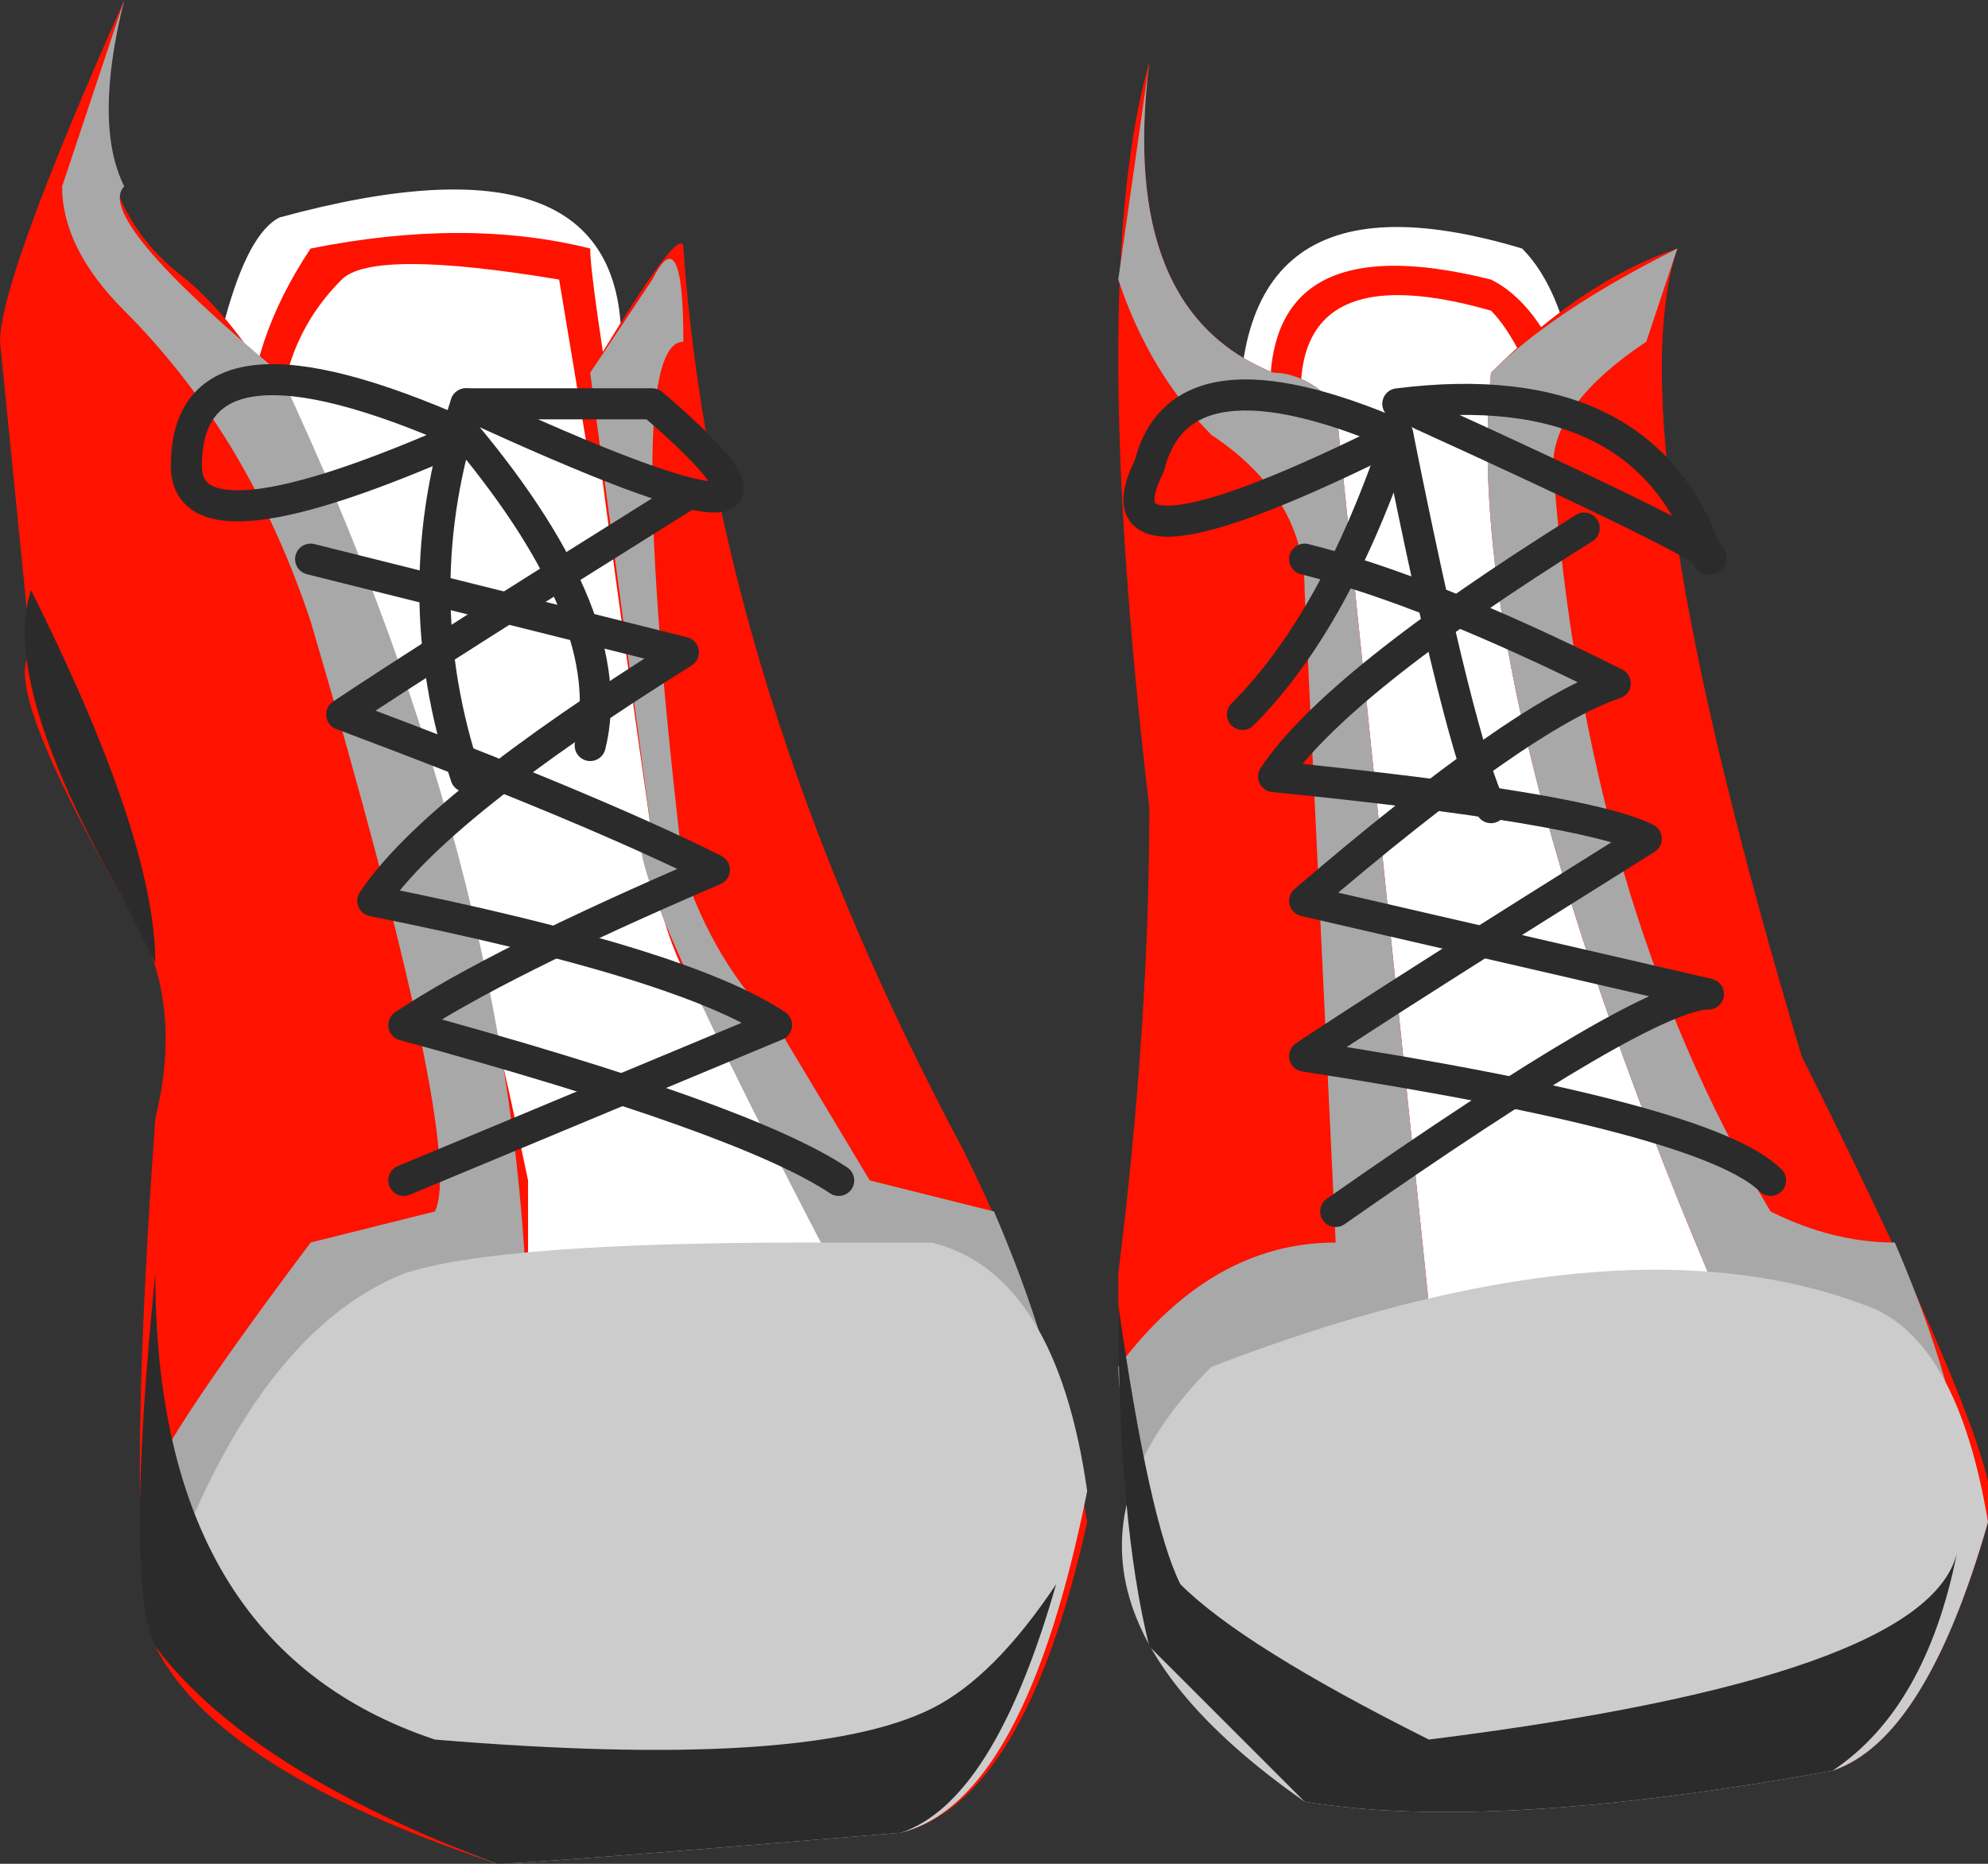 <?xml version="1.0" encoding="UTF-8" standalone="no"?>
<svg xmlns:xlink="http://www.w3.org/1999/xlink" height="3.0px" width="3.2px" xmlns="http://www.w3.org/2000/svg">
  <rect width="100%" height="100%" fill="#333333" stroke="none"/>
  <g transform="matrix(1.0, 0.0, 0.0, 1.0, 1.6, 1.5)">
    <path d="M0.4 -0.75 Q0.35 -1.25 0.85 -1.1 0.95 -1.0 0.95 -0.7 1.0 -0.6 1.3 0.5 L1.25 0.95 0.55 1.0 Q0.45 0.7 0.4 -0.75" fill="#ffffff" fill-rule="evenodd" stroke="none"/>
    <path d="M0.8 -1.05 Q0.9 -1.0 0.95 -0.8 L0.9 -0.8 Q0.85 -0.95 0.8 -1.0 0.45 -1.1 0.5 -0.8 L0.45 -0.8 Q0.4 -1.15 0.8 -1.05" fill="#ff1200" fill-rule="evenodd" stroke="none"/>
    <path d="M-0.05 0.6 L-0.1 0.9 -0.7 1.1 Q-0.75 1.1 -1.05 0.8 L-1.3 -0.6 Q-1.25 -1.1 -1.15 -1.15 -0.6 -1.3 -0.6 -0.95 -0.6 -0.85 -0.45 -0.15 L-0.05 0.6" fill="#ffffff" fill-rule="evenodd" stroke="none"/>
    <path d="M-0.65 -1.1 Q-0.65 -1.05 -0.6 -0.75 L-0.65 -0.75 -0.7 -1.05 Q-1.0 -1.1 -1.05 -1.05 -1.15 -0.95 -1.15 -0.8 L-1.2 -0.8 Q-1.2 -0.95 -1.1 -1.1 -0.85 -1.15 -0.65 -1.1" fill="#ff1200" fill-rule="evenodd" stroke="none"/>
    <path d="M-0.65 -0.9 Q-0.5 -1.15 -0.5 -1.1 -0.45 -0.4 -0.05 0.35 0.1 0.65 0.15 0.95 0.05 1.4 -0.15 1.45 -0.75 1.5 -0.8 1.5 -1.25 1.35 -1.35 1.15 -1.4 1.0 -1.35 0.3 -1.3 0.1 -1.4 -0.05 -1.6 -0.4 -1.55 -0.45 L-1.6 -0.95 Q-1.6 -1.05 -1.4 -1.5 -1.5 -1.2 -1.3 -1.05 -1.0 -0.8 -0.75 0.4 -0.75 0.65 -0.75 0.7 L-0.2 0.65 Q-0.35 0.35 -0.45 0.15 -0.55 0.0 -0.55 -0.15 -0.65 -0.85 -0.65 -0.9" fill="#ff1200" fill-rule="evenodd" stroke="none"/>
    <path d="M-1.4 -0.05 Q-1.6 -0.4 -1.55 -0.55 -1.35 -0.15 -1.35 0.05 L-1.4 -0.05" fill="#2b2b2b" fill-rule="evenodd" stroke="none"/>
    <path d="M1.1 -1.1 Q1.0 -0.8 1.3 0.2 1.65 0.9 1.6 0.95 1.5 1.3 1.35 1.35 0.8 1.45 0.5 1.4 0.35 1.25 0.25 1.15 0.2 0.95 0.2 0.55 0.25 0.15 0.25 -0.2 0.15 -1.05 0.25 -1.4 0.2 -1.0 0.45 -0.9 0.5 -0.9 0.55 -0.85 L0.7 0.6 1.15 0.55 Q0.75 -0.4 0.8 -0.9 0.95 -1.05 1.1 -1.1" fill="#ff1200" fill-rule="evenodd" stroke="none"/>
    <path d="M-0.55 -1.05 Q-0.5 -1.15 -0.5 -0.95 -0.6 -0.95 -0.5 -0.1 -0.45 0.05 -0.35 0.15 L-0.2 0.4 0.0 0.45 Q0.15 0.8 0.1 0.95 L-0.25 0.95 -1.2 1.25 Q-1.25 1.1 -1.35 0.9 -1.4 0.9 -1.1 0.5 L-0.9 0.45 Q-0.85 0.35 -1.1 -0.5 -1.2 -0.8 -1.4 -1.0 -1.5 -1.1 -1.5 -1.2 L-1.4 -1.5 Q-1.45 -1.3 -1.4 -1.2 -1.45 -1.15 -1.15 -0.9 -0.75 -0.05 -0.75 0.7 L-0.2 0.65 Q-0.65 -0.2 -0.55 -0.15 L-0.65 -0.9 -0.55 -1.05" fill="#a8a8a8" fill-rule="evenodd" stroke="none"/>
    <path d="M-0.3 0.5 L-0.1 0.5 Q0.1 0.55 0.15 0.9 0.05 1.4 -0.15 1.45 -0.75 1.5 -0.8 1.5 -1.2 1.35 -1.35 1.1 -1.2 0.65 -0.95 0.55 -0.8 0.5 -0.3 0.5" fill="#cccccc" fill-rule="evenodd" stroke="none"/>
    <path d="M-0.1 1.25 Q0.0 1.2 0.1 1.05 0.0 1.4 -0.15 1.45 -0.75 1.5 -0.8 1.5 -1.2 1.35 -1.35 1.15 -1.4 1.05 -1.35 0.55 -1.35 1.15 -0.9 1.3 -0.3 1.35 -0.1 1.25" fill="#2b2b2b" fill-rule="evenodd" stroke="none"/>
    <path d="M1.1 -1.1 L1.05 -0.95 Q0.9 -0.85 0.9 -0.75 0.95 -0.05 1.25 0.45 1.35 0.5 1.45 0.5 1.6 0.85 1.55 1.0 L1.05 0.9 0.3 1.15 Q0.2 0.8 0.2 0.7 0.35 0.5 0.55 0.5 L0.5 -0.55 Q0.5 -0.7 0.35 -0.8 0.25 -0.9 0.2 -1.05 L0.25 -1.4 Q0.2 -1.0 0.45 -0.9 0.5 -0.9 0.55 -0.85 L0.7 0.6 1.15 0.55 Q0.75 -0.4 0.8 -0.9 0.9 -1.0 1.1 -1.1" fill="#a8a8a8" fill-rule="evenodd" stroke="none"/>
    <path d="M1.4 0.6 Q1.55 0.65 1.6 0.95 1.5 1.3 1.35 1.35 0.8 1.45 0.5 1.4 0.0 1.05 0.35 0.7 1.0 0.45 1.4 0.6" fill="#cccccc" fill-rule="evenodd" stroke="none"/>
    <path d="M1.55 1.0 Q1.5 1.25 1.35 1.35 0.8 1.45 0.5 1.4 0.35 1.25 0.25 1.15 0.2 0.95 0.2 0.6 0.25 0.95 0.3 1.05 0.4 1.15 0.7 1.3 1.5 1.2 1.55 1.0" fill="#2b2b2b" fill-rule="evenodd" stroke="none"/>
    <path d="M-0.85 -0.8 Q-1.3 -1.0 -1.3 -0.75 -1.3 -0.6 -0.85 -0.8 Z" fill="none" stroke="#2b2b2b" stroke-linecap="round" stroke-linejoin="round" stroke-width="0.05"/>
    <path d="M-0.85 -0.85 Q-0.7 -0.85 -0.55 -0.85 -0.2 -0.55 -0.85 -0.85 Z" fill="none" stroke="#2b2b2b" stroke-linecap="round" stroke-linejoin="round" stroke-width="0.05"/>
    <path d="M0.65 -0.8 Q0.3 -0.95 0.25 -0.75 0.15 -0.55 0.65 -0.8 Z" fill="none" stroke="#2b2b2b" stroke-linecap="round" stroke-linejoin="round" stroke-width="0.05"/>
    <path d="M0.65 -0.85 Q1.05 -0.9 1.15 -0.6 1.2 -0.6 0.65 -0.85 Z" fill="none" stroke="#2b2b2b" stroke-linecap="round" stroke-linejoin="round" stroke-width="0.05"/>
    <path d="M0.95 -0.65 Q0.55 -0.4 0.45 -0.25 0.95 -0.2 1.05 -0.15 0.65 0.1 0.5 0.2 1.15 0.3 1.25 0.4" fill="none" stroke="#2b2b2b" stroke-linecap="round" stroke-linejoin="round" stroke-width="0.05"/>
    <path d="M0.55 0.45 Q1.05 0.1 1.15 0.1 L0.5 -0.05 Q0.85 -0.35 1.0 -0.4 0.7 -0.55 0.5 -0.6" fill="none" stroke="#2b2b2b" stroke-linecap="round" stroke-linejoin="round" stroke-width="0.05"/>
    <path d="M-1.1 -0.6 Q-0.7 -0.5 -0.5 -0.45 -0.9 -0.2 -1.0 -0.05 -0.5 0.05 -0.35 0.15 L-0.95 0.4" fill="none" stroke="#2b2b2b" stroke-linecap="round" stroke-linejoin="round" stroke-width="0.05"/>
    <path d="M-0.5 -0.7 Q-0.9 -0.45 -1.05 -0.35 -0.65 -0.2 -0.45 -0.1 -0.8 0.05 -0.95 0.15 -0.4 0.3 -0.25 0.4" fill="none" stroke="#2b2b2b" stroke-linecap="round" stroke-linejoin="round" stroke-width="0.05"/>
    <path d="M-0.85 -0.85 Q-0.95 -0.55 -0.85 -0.25" fill="none" stroke="#2b2b2b" stroke-linecap="round" stroke-linejoin="round" stroke-width="0.05"/>
    <path d="M-0.85 -0.8 Q-0.6 -0.5 -0.65 -0.3" fill="none" stroke="#2b2b2b" stroke-linecap="round" stroke-linejoin="round" stroke-width="0.05"/>
    <path d="M0.4 -0.35 Q0.55 -0.5 0.65 -0.8 0.75 -0.3 0.8 -0.2" fill="none" stroke="#2b2b2b" stroke-linecap="round" stroke-linejoin="round" stroke-width="0.05"/>
  </g>
</svg>
